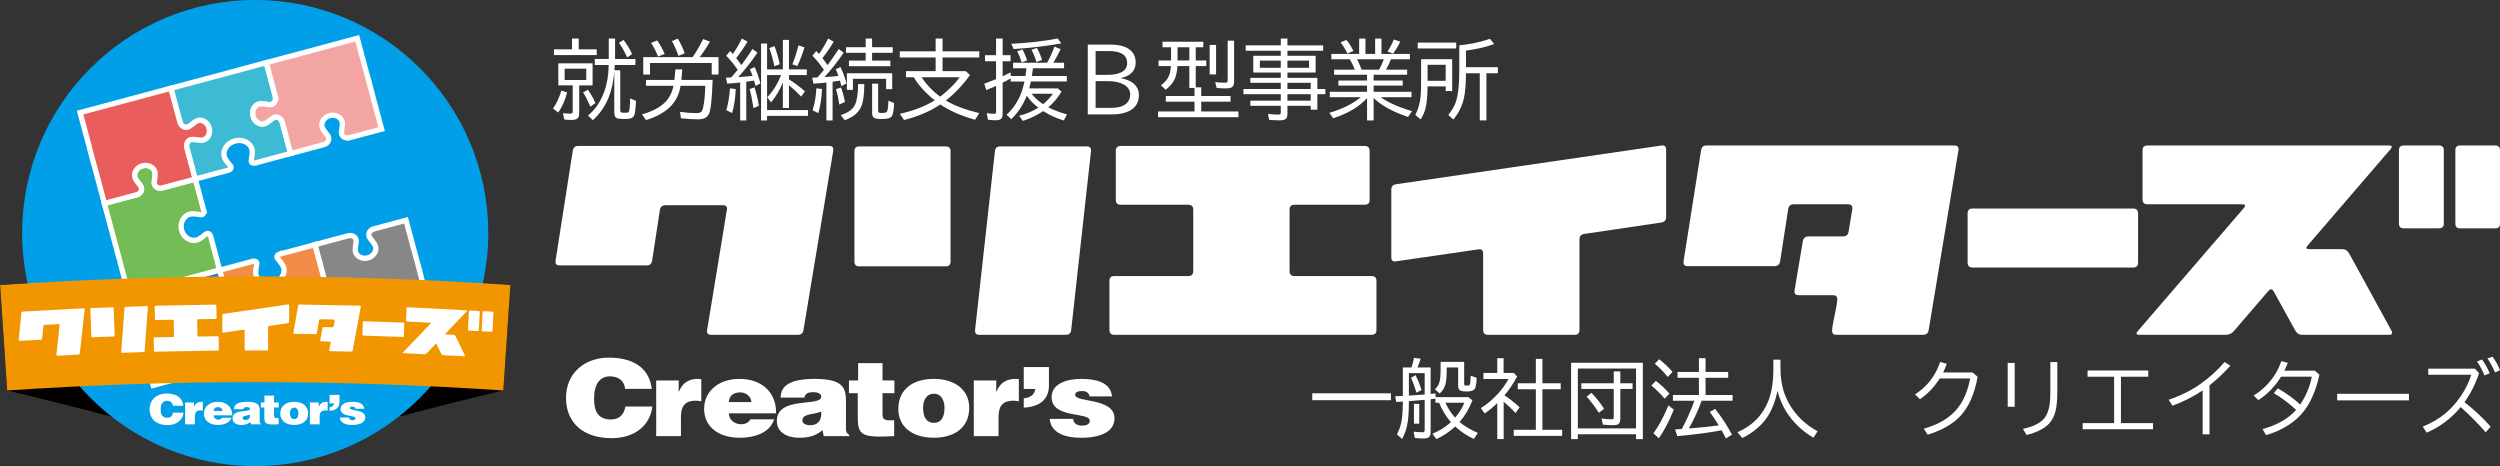 <?xml version="1.0" encoding="utf-8"?>
<!-- Generator: Adobe Illustrator 16.0.0, SVG Export Plug-In . SVG Version: 6.00 Build 0)  -->
<!DOCTYPE svg PUBLIC "-//W3C//DTD SVG 1.1//EN" "http://www.w3.org/Graphics/SVG/1.1/DTD/svg11.dtd">
<svg version="1.1" id="レイヤー_1" xmlns="http://www.w3.org/2000/svg" xmlns:xlink="http://www.w3.org/1999/xlink" x="0px"
	 y="0px" width="353.648px" height="65.935px" viewBox="0 0 353.648 65.935" enable-background="new 0 0 353.648 65.935"
	 xml:space="preserve">
<rect x="0" y="0" width="353.648" height="65.935" fill="#333333" stroke="none"/>
<g>
	<g>
		<path fill="#040000" d="M72.202,40.314c-4.939-0.331-9.885-0.595-14.83-0.791c-0.257,6.461-0.513,12.924-0.766,19.385
			c4.826-1.292,9.689-2.517,14.592-3.673C71.533,50.263,71.868,45.289,72.202,40.314z"/>
	</g>
</g>
<g>
	<g>
		<path fill="#040000" d="M0,40.314c4.94-0.331,9.883-0.595,14.831-0.791c0.255,6.461,0.51,12.924,0.764,19.385
			c-4.824-1.292-9.689-2.517-14.592-3.673C0.669,50.263,0.333,45.289,0,40.314z"/>
	</g>
</g>
<circle fill-rule="evenodd" clip-rule="evenodd" fill="#009FE8" cx="36.101" cy="32.968" r="32.968"/>
<g>
	<path fill="none" d="M25.484,17.293l-0.029-0.107c0.011,0.049,0.021,0.088,0.027,0.107H25.484z"/>
	<path fill="#73BC56" stroke="#FFFFFF" stroke-width="0.753" d="M26.857,30.292c0.453-0.121,1.353,0.05,1.451,0.07
		c0.103,0.021,0.193,0.02,0.271-0.002c0.213-0.057,0.303-0.274,0.242-0.582h0.002l-0.022-0.076l-0.366-1.361l-0.645-2.41
		l-0.164-0.592v-0.01l-4.596,1.23l-0.104,0.027c-0.362,0.072-0.676-0.001-0.884-0.209c-0.194-0.193-0.267-0.479-0.202-0.802
		c0.049-0.247,0.158-0.958,0.076-1.261c-0.182-0.685-0.971-1.074-1.753-0.864c-0.783,0.209-1.271,0.94-1.085,1.626
		c0.08,0.302,0.529,0.863,0.695,1.052c0.216,0.249,0.298,0.531,0.227,0.796c-0.074,0.277-0.299,0.492-0.633,0.613v0.005
		c-0.02,0.005-0.062,0.013-0.116,0.028l-4.492,1.204l0.729,2.719l0.447,1.67c0.004,0.017,0.932,3.48,0.932,3.48
		c0.014,0.058,0.029,0.107,0.035,0.153l0.002-0.006c0.004,0.009,0.014,0.045,0.014,0.045l0.031,0.106l0.242,0.906l0.841,3.138
		l0.052,0.207l0.126,0.463l4.491-1.204c0.057-0.017,0.096-0.026,0.117-0.034l0.002,0.008c0.35-0.064,0.65,0.01,0.852,0.213
		c0.193,0.193,0.266,0.479,0.203,0.803c-0.051,0.248-0.158,0.957-0.077,1.258c0.185,0.689,0.972,1.076,1.753,0.869
		c0.783-0.211,1.271-0.942,1.086-1.629c-0.08-0.303-0.528-0.862-0.694-1.053c-0.219-0.248-0.3-0.531-0.228-0.795
		c0.076-0.282,0.311-0.504,0.659-0.622l0.104-0.03l4.596-1.231c-0.074-0.279-0.2-0.75-0.213-0.801l-0.514-1.917l-0.053-0.207
		l-0.283-1.063c0,0-0.217-0.796-0.219-0.806c-0.1-0.294-0.286-0.437-0.499-0.381c-0.077,0.02-0.156,0.065-0.233,0.133
		c-0.077,0.067-0.772,0.667-1.223,0.786c-0.914,0.246-1.877-0.376-2.147-1.387C25.419,31.559,25.943,30.538,26.857,30.292z"/>
	<path fill="#E95D5D" stroke="#FFFFFF" stroke-width="0.753" d="M25.495,17.316c-0.004-0.008-0.008-0.015-0.008-0.022h-0.003
		h-0.002c-0.006-0.02-0.017-0.058-0.027-0.107l-1.265-4.712c-0.28,0.076-0.715,0.194-0.762,0.206l-1.688,0.453v0.001l-2.242,0.603
		l-3.686,0.989l0,0l-0.01,0.001l-3.902,1.044l-0.573,0.152l1.272,4.752c0.006,0.026,0.015,0.05,0.02,0.076
		c0.128,0.617,0.979,3.646,0.988,3.679l1.162,4.343l4.481-1.201c0.055-0.016,0.097-0.023,0.116-0.028v-0.005
		c0.334-0.122,0.559-0.336,0.633-0.613c0.071-0.265-0.011-0.547-0.227-0.796c-0.166-0.189-0.615-0.75-0.695-1.052
		c-0.186-0.686,0.302-1.417,1.085-1.626c0.782-0.21,1.571,0.179,1.753,0.864c0.082,0.303-0.027,1.015-0.076,1.261
		c-0.064,0.323,0.008,0.609,0.202,0.802c0.208,0.208,0.521,0.281,0.884,0.209l0.104-0.027l4.596-1.23v0.01l0.013-0.004l-1.169-4.358
		l-0.022-0.09l-0.005-0.026c-0.105-0.542,0.127-0.986,0.577-1.104c0.147-0.04,0.305-0.044,0.478-0.009
		c0.344,0.068,0.986,0.148,1.251,0.077c0.673-0.181,1.052-0.953,0.847-1.722s-0.922-1.249-1.596-1.068
		c-0.264,0.071-0.779,0.462-1.043,0.692c-0.132,0.115-0.271,0.192-0.418,0.23c-0.441,0.119-0.848-0.13-1.04-0.632"/>
	<path fill="none" d="M33.241,46.247l0.029,0.11C33.257,46.306,33.246,46.269,33.241,46.247L33.241,46.247z"/>
	<path fill="#2F7DBB" stroke="#FFFFFF" stroke-width="0.753" d="M33.241,46.224c0.002,0.008,0.002,0.016,0.004,0.021l-0.004,0.002
		H33.24c0.006,0.022,0.017,0.06,0.03,0.11l1.264,4.711c-0.282,0.074-0.719,0.189-0.766,0.203l-1.69,0.452v-0.001l-2.239,0.599
		l-3.688,0.985l0,0l-0.01,0.004l-3.899,1.048l-0.573,0.154l-1.273-4.753c-0.008-0.025-0.014-0.049-0.024-0.074
		c-0.196-0.598-0.976-3.646-0.981-3.682l-1.164-4.342l4.48-1.199c0.055-0.016,0.096-0.026,0.116-0.033l0.001,0.006
		c0.35-0.063,0.652,0.012,0.854,0.214c0.195,0.192,0.268,0.478,0.203,0.802c-0.047,0.248-0.156,0.958-0.074,1.26
		c0.182,0.688,0.969,1.078,1.751,0.867s1.271-0.939,1.087-1.627c-0.081-0.304-0.531-0.863-0.697-1.055
		c-0.217-0.247-0.295-0.529-0.227-0.795c0.077-0.283,0.311-0.503,0.66-0.622l0.102-0.029l4.599-1.232l-0.003-0.009h0.008
		l1.169,4.356l0.026,0.092l0.006,0.023c0.183,0.521,0.606,0.789,1.057,0.668c0.144-0.04,0.285-0.115,0.416-0.229
		c0.262-0.231,0.779-0.622,1.043-0.693c0.674-0.18,1.389,0.298,1.596,1.068c0.208,0.769-0.172,1.541-0.846,1.721
		c-0.265,0.071-0.908-0.01-1.252-0.075c-0.17-0.034-0.329-0.032-0.475,0.007c-0.441,0.117-0.674,0.538-0.585,1.066"/>
	<path fill="none" d="M38.933,13.575l0.028,0.109l0,0C38.955,13.662,38.946,13.625,38.933,13.575z"/>
	<path fill="none" d="M46.719,42.636L46.719,42.636l0.029,0.109C46.733,42.694,46.725,42.658,46.719,42.636z"/>
	<path fill="#3DBBD4" stroke="#FFFFFF" stroke-width="0.753" d="M32.294,24.075c0,0,0.026-0.006,0.033-0.006
		c0.185-0.072,0.31-0.181,0.345-0.303c0.032-0.112-0.015-0.245-0.13-0.372c-0.072-0.078-0.695-0.774-0.818-1.234
		c-0.249-0.934,0.422-1.929,1.504-2.219c1.08-0.29,2.162,0.236,2.414,1.169c0.123,0.461-0.07,1.374-0.09,1.478
		c-0.027,0.119-0.037,0.283,0.07,0.388c0.086,0.083,0.236,0.116,0.42,0.093v-0.001c0.021-0.004,0.065-0.015,0.127-0.033l4.025-1.078
		l0,0l0.916-0.247l-1.162-4.343l-0.027-0.091l-0.006-0.024c-0.182-0.521-0.604-0.791-1.055-0.668
		c-0.145,0.038-0.286,0.117-0.418,0.229c-0.262,0.23-0.779,0.623-1.043,0.693c-0.674,0.18-1.389-0.298-1.594-1.067
		c-0.208-0.77,0.172-1.541,0.846-1.722c0.265-0.07,0.904,0.01,1.25,0.077c0.17,0.034,0.331,0.03,0.475-0.007
		c0.443-0.119,0.673-0.538,0.585-1.066v-0.011c-0.001-0.009-0.003-0.016-0.003-0.023h0.003l-0.028-0.109l-1.264-4.712V8.861
		c-0.297,0.079-0.75,0.203-0.801,0.215l-1.77,0.475v0.002l-2.346,0.632l-3.861,1.036l0,0l-0.01,0.001l-4.088,1.093l-0.604,0.159
		l1.265,4.712l0.029,0.107h0.003c0,0.007,0.004,0.014,0.008,0.022l0.246-0.073l0.043-0.01l-0.286,0.091
		c0.192,0.502,0.599,0.751,1.04,0.632c0.146-0.039,0.286-0.116,0.418-0.23c0.264-0.23,0.779-0.621,1.043-0.692
		c0.674-0.181,1.391,0.299,1.596,1.068s-0.174,1.541-0.847,1.722c-0.265,0.071-0.907-0.009-1.251-0.077
		c-0.173-0.035-0.33-0.031-0.478,0.009c-0.45,0.118-0.683,0.563-0.577,1.104l0.005,0.026l0.022,0.09l1.164,4.347l4.563-1.223
		L32.294,24.075z"/>
	<path fill="#F08B48" stroke="#FFFFFF" stroke-width="0.753" d="M46.719,42.636h-0.003c-0.004-0.007-0.006-0.014-0.01-0.021
		l-0.003-0.01c-0.19-0.501-0.597-0.751-1.04-0.632c-0.146,0.039-0.285,0.115-0.417,0.23c-0.263,0.231-0.779,0.621-1.044,0.692
		c-0.674,0.18-1.389-0.298-1.596-1.067s0.175-1.543,0.85-1.723c0.264-0.068,0.906,0.012,1.248,0.078
		c0.173,0.033,0.334,0.03,0.479-0.01c0.449-0.12,0.68-0.563,0.576-1.105l-0.003-0.025l-0.024-0.091l-1.164-4.343l-0.918,0.247
		v-0.002l-4.023,1.078c-0.063,0.016-0.107,0.028-0.127,0.036v-0.002c-0.17,0.071-0.285,0.177-0.315,0.29
		c-0.042,0.146,0.048,0.283,0.13,0.373c0.07,0.078,0.693,0.773,0.816,1.232c0.252,0.934-0.425,1.93-1.504,2.221
		c-1.081,0.289-2.163-0.236-2.414-1.17c-0.123-0.46,0.068-1.375,0.092-1.478c0.037-0.168,0.011-0.308-0.074-0.388
		c-0.09-0.088-0.254-0.12-0.448-0.088c-0.007,0.001-0.032,0.01-0.032,0.01l-0.098,0.027l-4.563,1.223l1.165,4.345l0.026,0.092
		l0.006,0.023c0.183,0.521,0.606,0.789,1.057,0.668c0.144-0.04,0.285-0.115,0.416-0.229c0.262-0.231,0.779-0.622,1.043-0.693
		c0.674-0.18,1.389,0.298,1.596,1.068c0.208,0.769-0.172,1.541-0.846,1.721c-0.265,0.071-0.908-0.01-1.252-0.075
		c-0.17-0.034-0.329-0.032-0.475,0.007c-0.441,0.117-0.674,0.538-0.585,1.066l0.292-0.063l-0.044,0.014l-0.247,0.061
		c0.002,0.008,0.002,0.016,0.004,0.021l-0.004,0.002l0.029,0.11l1.264,4.711l0.598-0.162l4.088-1.098l0.01-0.002h0.002l3.86-1.035
		l2.349-0.627v0.004l1.77-0.478c0.051-0.013,0.504-0.132,0.801-0.212v-0.002l-1.263-4.711L46.719,42.636z"/>
	<path fill="#F2A5A3" stroke="#FFFFFF" stroke-width="0.753" d="M51.831,10.244c-0.012-0.024-0.018-0.049-0.023-0.072l-1.275-4.754
		L49.96,5.573L46.059,6.62L46.05,6.623l0,0L42.364,7.61l-2.241,0.598V8.207L38.435,8.66c-0.049,0.013-0.485,0.127-0.766,0.204
		l1.264,4.712c0.014,0.05,0.022,0.086,0.028,0.109l0,0h-0.003c0,0.007,0.002,0.014,0.003,0.023v0.011
		c0.088,0.529-0.142,0.947-0.585,1.066c-0.144,0.038-0.305,0.041-0.475,0.007c-0.346-0.066-0.985-0.147-1.25-0.077
		c-0.674,0.181-1.054,0.953-0.846,1.722c0.205,0.769,0.92,1.248,1.594,1.067c0.264-0.07,0.781-0.462,1.043-0.693
		c0.132-0.113,0.273-0.191,0.418-0.229c0.45-0.122,0.873,0.148,1.055,0.668l0.006,0.024l0.027,0.091l1.168,4.357l0.008-0.001
		l-0.003-0.01l4.599-1.231l0.104-0.029c0.348-0.119,0.581-0.34,0.658-0.623c0.07-0.264-0.008-0.547-0.227-0.795
		c-0.167-0.191-0.615-0.75-0.695-1.053c-0.186-0.688,0.303-1.419,1.084-1.627c0.784-0.209,1.57,0.178,1.752,0.868
		c0.084,0.301-0.025,1.01-0.074,1.259c-0.063,0.322,0.01,0.606,0.203,0.801c0.203,0.202,0.504,0.276,0.854,0.214l0.002,0.005
		c0.02-0.005,0.06-0.018,0.116-0.034l4.482-1.2l-1.165-4.341C52.806,13.892,52.026,10.844,51.831,10.244z"/>
	<path fill="#888787" stroke="#FFFFFF" stroke-width="0.753" d="M58.595,35.5l-1.164-4.341l-4.479,1.201
		c-0.056,0.014-0.097,0.023-0.118,0.029v0.005c-0.334,0.121-0.559,0.336-0.633,0.612c-0.071,0.265,0.01,0.548,0.228,0.796
		c0.165,0.19,0.613,0.751,0.696,1.054c0.182,0.688-0.303,1.416-1.086,1.626s-1.568-0.179-1.754-0.866
		c-0.083-0.303,0.027-1.012,0.076-1.259c0.063-0.322-0.008-0.609-0.202-0.803c-0.208-0.207-0.521-0.28-0.884-0.208l-0.101,0.025
		l-4.597,1.233l-0.004-0.011l-0.009,0.003l1.167,4.358l0.024,0.091l0.003,0.025c0.104,0.543-0.127,0.985-0.576,1.105
		c-0.145,0.04-0.306,0.043-0.479,0.01c-0.342-0.066-0.984-0.146-1.248-0.078c-0.675,0.18-1.057,0.953-0.85,1.723
		s0.922,1.247,1.596,1.067c0.265-0.071,0.781-0.461,1.044-0.692c0.132-0.115,0.271-0.191,0.417-0.23
		c0.443-0.119,0.85,0.131,1.04,0.632l0.003,0.01c0.004,0.007,0.006,0.014,0.01,0.021h0.003l0,0c0.006,0.021,0.015,0.058,0.029,0.109
		l1.263,4.711c0.28-0.075,0.713-0.193,0.763-0.207l1.689-0.453l-0.001-0.001l2.24-0.601l3.686-0.99l0,0l0.01-0.001l3.903-1.045
		l0.573-0.149l-1.273-4.756c-0.007-0.023-0.014-0.048-0.018-0.074C59.454,38.561,58.604,35.535,58.595,35.5z"/>
</g>
<g>
	<path fill="#FFFFFF" d="M117.864,21.348l-4.207,25.349c-0.068,0.445-0.335,0.667-0.804,0.667h-12.255
		c-0.402,0-0.602-0.188-0.602-0.567l0.031-0.1l2.809-17.099c0.043-0.378-0.146-0.569-0.568-0.569H94.15
		c-0.466,0-0.735,0.223-0.801,0.668l-1.101,7.18c-0.068,0.447-0.336,0.67-0.804,0.67H79.189c-0.445,0-0.646-0.19-0.6-0.568v-0.102
		l2.437-15.563c0.066-0.445,0.322-0.668,0.77-0.668h35.5c0.423,0,0.613,0.19,0.568,0.568V21.348z"/>
	<path fill="#FFFFFF" d="M134.464,36.978c0,0.467-0.225,0.7-0.67,0.7h-12.257c-0.446,0-0.667-0.233-0.667-0.7V21.381
		c0-0.445,0.221-0.668,0.667-0.668h12.257c0.445,0,0.67,0.223,0.67,0.668V36.978z M151.528,46.697
		c-0.043,0.445-0.302,0.667-0.769,0.667h-12.222c-0.448,0-0.646-0.222-0.604-0.667l2.809-25.316
		c0.043-0.445,0.299-0.668,0.766-0.668h12.223c0.445,0,0.645,0.223,0.602,0.668L151.528,46.697z"/>
	<path fill="#FFFFFF" d="M194.712,46.662c0,0.469-0.234,0.702-0.701,0.702H157.64c-0.467,0-0.701-0.233-0.701-0.702v-6.946
		c0-0.444,0.234-0.667,0.701-0.667h10.453c0.467,0,0.703-0.234,0.703-0.701v-8.683c0-0.468-0.236-0.702-0.703-0.702h-9.551
		c-0.467,0-0.701-0.223-0.701-0.667v-6.946c0-0.467,0.234-0.703,0.701-0.703h34.5c0.468,0,0.701,0.235,0.701,0.703v6.946
		c0,0.445-0.233,0.667-0.701,0.667h-9.921c-0.466,0-0.7,0.234-0.7,0.702v8.683c0,0.467,0.234,0.701,0.7,0.701h10.89
		c0.467,0,0.701,0.223,0.701,0.667V46.662z"/>
	<path fill="#FFFFFF" d="M235.69,30.711c0,0.447-0.234,0.702-0.704,0.769l-10.852,1.605c-0.47,0.067-0.704,0.324-0.704,0.771v12.806
		c0,0.469-0.221,0.702-0.666,0.702h-12.258c-0.467,0-0.701-0.233-0.701-0.702V35.875c0-0.445-0.19-0.646-0.566-0.601h-0.1
		l-11.725,1.703c-0.4,0.045-0.6-0.156-0.6-0.603v-9.538c0-0.445,0.221-0.702,0.666-0.771l37.607-5.488
		c0.399-0.043,0.602,0.157,0.602,0.603V30.711z"/>
	<path fill="#FFFFFF" d="M277.067,21.147l-0.03,0.136l-4.209,25.414c-0.068,0.445-0.334,0.667-0.804,0.667h-12.256
		c-0.402,0-0.601-0.188-0.601-0.567c0-0.378,0.122-1.123,0.367-2.237c0.246-1.114,0.367-1.86,0.367-2.237
		c0-0.379-0.199-0.568-0.601-0.568h-4.844c-0.445,0-0.645-0.188-0.602-0.566v-0.098l1.172-6.954
		c0.086-0.465,0.354-0.699,0.801-0.699h4.873c0.471,0,0.738-0.227,0.803-0.682l0.536-3.279c0-0.387-0.202-0.581-0.601-0.581h-7.682
		c-0.469,0-0.736,0.236-0.805,0.707l-1.133,7.337c-0.068,0.472-0.336,0.706-0.803,0.706h-12.256c-0.445,0-0.648-0.2-0.602-0.602
		v-0.102l2.473-15.659c0.064-0.469,0.32-0.705,0.766-0.705h35.066C276.868,20.579,277.067,20.769,277.067,21.147z"/>
	<path fill="#FFFFFF" d="M302.45,37.144c0,0.469-0.232,0.702-0.699,0.702h-22.713c-0.467,0-0.701-0.233-0.701-0.702v-6.946
		c0-0.467,0.234-0.702,0.701-0.702h22.713c0.467,0,0.699,0.235,0.699,0.702V37.144z"/>
	<path fill="#FFFFFF" d="M338.287,46.763c0.22,0.4,0.1,0.601-0.368,0.601h-12.225c-0.445,0-0.781-0.2-1.002-0.601l-3.039-5.512
		c-0.223-0.399-0.479-0.434-0.768-0.099l-4.879,5.678c-0.311,0.356-0.688,0.533-1.133,0.533h-12.225
		c-0.467,0-0.545-0.177-0.234-0.533l14.996-17.402c0.313-0.355,0.221-0.534-0.269-0.534h-13.357c-0.467,0-0.7-0.222-0.7-0.668
		v-6.946c0-0.467,0.233-0.702,0.7-0.702h34.134c0.468,0,0.545,0.179,0.233,0.535l-11.724,13.628c-0.289,0.333-0.211,0.5,0.233,0.5
		h4.644c0.444,0,0.777,0.2,1,0.601L338.287,46.763z M345.698,31.636c0,0.444-0.232,0.666-0.701,0.666h-4.942
		c-0.468,0-0.701-0.222-0.701-0.666V21.245c0-0.443,0.233-0.666,0.701-0.666h4.942c0.469,0,0.701,0.223,0.701,0.666V31.636z
		 M353.648,31.636c0,0.444-0.226,0.666-0.668,0.666h-4.976c-0.448,0-0.67-0.222-0.67-0.666V21.245c0-0.443,0.222-0.666,0.67-0.666
		h4.976c0.442,0,0.668,0.223,0.668,0.666V31.636z"/>
</g>
<path fill="#F29600" d="M72.202,40.314c-24.035-1.616-48.154-1.616-72.189,0c0.332,4.972,0.669,9.946,1.002,14.921
	c23.369-1.571,46.814-1.571,70.184,0C71.533,50.263,71.868,45.289,72.202,40.314z"/>
<g>
	<path fill="#FFFFFF" d="M11.978,43.775l-0.688,6.212c-0.009,0.108-0.071,0.166-0.187,0.173l-2.975,0.162
		c-0.098,0.004-0.15-0.039-0.154-0.132l0.008-0.024l0.455-4.189c0.006-0.092-0.045-0.137-0.146-0.129l-1.971,0.106
		c-0.112,0.007-0.176,0.064-0.186,0.173l-0.172,1.758c-0.013,0.11-0.072,0.168-0.188,0.172L2.798,48.22
		c-0.107,0.006-0.16-0.037-0.152-0.131l-0.002-0.024l0.385-3.813c0.012-0.108,0.072-0.167,0.18-0.171l8.62-0.47
		c0.104-0.007,0.153,0.037,0.146,0.13L11.978,43.775z"/>
	<path fill="#FFFFFF" d="M16.226,47.421c0.004,0.114-0.048,0.174-0.156,0.178l-2.979,0.107c-0.108,0.005-0.163-0.051-0.169-0.165
		l-0.137-3.79c-0.002-0.108,0.047-0.165,0.155-0.168l2.979-0.109c0.109-0.003,0.165,0.049,0.168,0.158L16.226,47.421z
		 M20.458,49.633c-0.006,0.108-0.066,0.165-0.18,0.17l-2.971,0.107c-0.108,0.005-0.159-0.048-0.151-0.157l0.458-6.178
		c0.009-0.108,0.066-0.165,0.18-0.168l2.972-0.109c0.11-0.003,0.159,0.049,0.153,0.158L20.458,49.633z"/>
	<path fill="#FFFFFF" d="M30.962,49.41c0,0.113-0.055,0.173-0.168,0.174L21.95,49.75c-0.115,0.001-0.174-0.056-0.176-0.169
		l-0.03-1.688c-0.003-0.109,0.052-0.164,0.167-0.165l2.541-0.048c0.115-0.002,0.17-0.06,0.167-0.174l-0.038-2.112
		c-0.002-0.112-0.061-0.169-0.175-0.167l-2.322,0.043c-0.112,0.002-0.173-0.052-0.173-0.159L21.88,43.42
		c-0.002-0.114,0.053-0.172,0.166-0.173l8.391-0.157c0.113-0.001,0.172,0.054,0.174,0.168l0.03,1.688
		c0.001,0.109-0.054,0.163-0.167,0.167l-2.41,0.044c-0.116,0.003-0.173,0.06-0.168,0.174l0.038,2.112
		c0.002,0.114,0.062,0.169,0.173,0.167l2.648-0.049c0.113-0.003,0.17,0.051,0.176,0.158L30.962,49.41z"/>
	<path fill="#FFFFFF" d="M40.904,45.526c0,0.109-0.059,0.171-0.171,0.187l-2.641,0.391c-0.114,0.016-0.171,0.08-0.171,0.188v3.117
		c0,0.112-0.054,0.168-0.162,0.168h-2.982c-0.112,0-0.17-0.056-0.17-0.168v-2.626c0-0.108-0.045-0.157-0.138-0.146h-0.025
		l-2.85,0.414c-0.098,0.011-0.146-0.037-0.146-0.146v-2.321c0-0.107,0.054-0.17,0.163-0.187l9.146-1.334
		c0.096-0.011,0.146,0.037,0.146,0.146V45.526z"/>
	<path fill="#FFFFFF" d="M51.04,43.386l-0.006,0.031l-1.144,6.161c-0.019,0.108-0.084,0.161-0.197,0.159l-2.981-0.058
		c-0.096-0.002-0.145-0.048-0.143-0.142c0.002-0.092,0.034-0.272,0.1-0.541c0.064-0.27,0.096-0.45,0.1-0.544
		c0.002-0.092-0.047-0.139-0.144-0.14l-1.179-0.023c-0.107-0.002-0.157-0.049-0.143-0.141v-0.023l0.315-1.686
		c0.024-0.112,0.091-0.168,0.2-0.167l1.186,0.023c0.111,0.003,0.179-0.051,0.197-0.161l0.146-0.795
		c0.003-0.096-0.048-0.143-0.144-0.145l-1.868-0.036c-0.114-0.003-0.179,0.054-0.198,0.167l-0.31,1.779
		c-0.017,0.115-0.085,0.172-0.198,0.169l-2.98-0.056c-0.109-0.004-0.157-0.054-0.144-0.15v-0.024l0.675-3.797
		c0.019-0.113,0.081-0.169,0.188-0.167l8.529,0.163C50.996,43.246,51.042,43.294,51.04,43.386z"/>
	<path fill="#FFFFFF" d="M57.134,47.501c-0.003,0.113-0.063,0.168-0.176,0.164l-5.52-0.189c-0.115-0.002-0.17-0.063-0.165-0.176
		l0.058-1.689c0.003-0.113,0.062-0.167,0.176-0.164l5.521,0.189c0.113,0.006,0.168,0.063,0.162,0.176L57.134,47.501z"/>
	<path fill="#FFFFFF" d="M65.747,50.26c0.052,0.101,0.02,0.147-0.096,0.143l-2.968-0.155c-0.106-0.005-0.188-0.059-0.235-0.158
		l-0.668-1.377c-0.051-0.1-0.113-0.111-0.188-0.034l-1.256,1.317c-0.08,0.083-0.174,0.122-0.283,0.116l-2.969-0.154
		c-0.112-0.005-0.129-0.05-0.05-0.133l3.861-4.036c0.079-0.084,0.062-0.129-0.057-0.135l-3.245-0.168
		c-0.113-0.005-0.167-0.063-0.162-0.17l0.086-1.688c0.007-0.113,0.066-0.168,0.18-0.161l8.291,0.429
		c0.115,0.005,0.129,0.05,0.05,0.133l-3.019,3.162c-0.074,0.077-0.059,0.118,0.051,0.125l1.128,0.058
		c0.108,0.006,0.185,0.06,0.235,0.159L65.747,50.26z M67.74,46.679c-0.005,0.107-0.065,0.158-0.179,0.152l-1.199-0.063
		c-0.115-0.006-0.17-0.061-0.162-0.169l0.13-2.524c0.005-0.107,0.065-0.159,0.178-0.153l1.201,0.063
		c0.113,0.006,0.169,0.062,0.163,0.17L67.74,46.679z M69.671,46.779c-0.007,0.107-0.062,0.158-0.172,0.154l-1.207-0.063
		c-0.109-0.005-0.158-0.063-0.154-0.17l0.131-2.523c0.006-0.108,0.063-0.16,0.171-0.153l1.21,0.062
		c0.107,0.007,0.158,0.063,0.152,0.173L69.671,46.779z"/>
</g>
<g>
	<path fill="#FFFFFF" d="M24.454,57.393c-0.046-0.44-0.355-0.694-0.846-0.694c-0.548,0-0.879,0.418-0.879,1.238
		c0,0.599,0.145,1.16,0.939,1.16c0.502,0,0.739-0.313,0.801-0.721h1.502c-0.141,1.098-1.02,1.76-2.275,1.76
		c-1.576,0-2.529-0.863-2.529-2.246c0-1.375,1.047-2.23,2.375-2.23c1.455,0,2.27,0.643,2.395,1.733H24.454z"/>
	<path fill="#FFFFFF" d="M26.183,56.929h1.25v0.624h0.014c0.192-0.483,0.529-0.715,1.066-0.715c0.058,0,0.117,0.013,0.178,0.02
		v1.229c-0.094-0.014-0.191-0.037-0.285-0.037c-0.564,0-0.848,0.238-0.848,0.902v1.07h-1.375V56.929z"/>
	<path fill="#FFFFFF" d="M30.226,58.753c0,0.366,0.317,0.609,0.682,0.609c0.219,0,0.416-0.09,0.516-0.272h1.316
		c-0.238,0.767-1.113,1.022-1.918,1.022c-1.111,0-1.973-0.568-1.973-1.607c0-1.019,0.855-1.667,1.967-1.667
		c1.281,0,2.057,0.793,2.036,1.915H30.226z M31.475,58.128c0-0.285-0.283-0.539-0.607-0.539c-0.411,0-0.642,0.208-0.642,0.539
		H31.475z"/>
	<path fill="#FFFFFF" d="M35.498,60.023l-0.067-0.331c-0.389,0.327-0.785,0.421-1.303,0.421c-0.654,0-1.236-0.291-1.236-0.933
		c0-1.409,2.468-0.771,2.468-1.348c0-0.225-0.305-0.255-0.45-0.255c-0.19,0-0.449,0.035-0.484,0.303h-1.322
		c0-0.657,0.523-1.042,1.894-1.042c1.64,0,1.739,0.545,1.739,1.284v1.445c0,0.179,0.008,0.267,0.186,0.397v0.058H35.498z
		 M35.359,58.654c-0.45,0.194-1.046,0.1-1.046,0.502c0,0.153,0.166,0.26,0.438,0.26C35.233,59.416,35.392,59.078,35.359,58.654z"/>
	<path fill="#FFFFFF" d="M39.417,60.023c-1.808,0.09-2.027-0.022-2.027-1.092v-1.294h-0.488v-0.708h0.509v-0.964h1.356v0.964h0.662
		v0.708h-0.662v1.122c0,0.283,0.047,0.385,0.431,0.385h0.22V60.023z"/>
	<path fill="#FFFFFF" d="M41.612,56.838c1.225,0,1.979,0.646,1.979,1.608c0,1.133-0.859,1.666-1.974,1.666
		c-1.11,0-1.972-0.545-1.972-1.602C39.646,57.437,40.44,56.838,41.612,56.838z M41.021,58.447c0,0.586,0.245,0.838,0.596,0.838
		c0.372,0,0.598-0.252,0.598-0.838c0-0.455-0.226-0.798-0.582-0.78C41.163,57.667,41.021,58.098,41.021,58.447z"/>
	<path fill="#FFFFFF" d="M43.843,56.929h1.25v0.624h0.014c0.189-0.483,0.529-0.715,1.064-0.715c0.059,0,0.119,0.013,0.179,0.02
		v1.229c-0.094-0.014-0.191-0.037-0.285-0.037c-0.563,0-0.847,0.238-0.847,0.902v1.07h-1.375V56.929z"/>
	<path fill="#FFFFFF" d="M46.62,57.595c0.205-0.023,0.357-0.082,0.463-0.173c0.105-0.087,0.167-0.211,0.179-0.353H46.62v-1.215
		h1.402v1.024c0,0.794-0.54,1.188-1.402,1.231V57.595z"/>
	<path fill="#FFFFFF" d="M49.374,59.062c0,0.123,0.053,0.219,0.145,0.284c0.086,0.057,0.205,0.093,0.339,0.093
		c0.212,0,0.435-0.06,0.435-0.277c0-0.496-2.122-0.1-2.122-1.3c0-0.792,0.917-1.023,1.64-1.023c0.754,0,1.641,0.154,1.721,0.976
		h-1.25c-0.014-0.101-0.061-0.172-0.133-0.225c-0.073-0.051-0.172-0.076-0.279-0.076c-0.236,0-0.391,0.064-0.391,0.219
		c0,0.431,2.191,0.141,2.191,1.301c0,0.641-0.596,1.08-1.865,1.08c-0.793,0-1.669-0.221-1.741-1.051H49.374z"/>
</g>
<g>
	<path fill="#FFFFFF" d="M88.429,55.009c-0.117-1.129-0.909-1.773-2.154-1.773c-1.397,0-2.238,1.066-2.238,3.155
		c0,1.519,0.371,2.946,2.391,2.946c1.276,0,1.885-0.797,2.034-1.832h3.821c-0.354,2.794-2.592,4.477-5.789,4.477
		c-4.004,0-6.428-2.193-6.428-5.709c0-3.503,2.658-5.682,6.041-5.682c3.702,0,5.771,1.639,6.09,4.418H88.429z"/>
	<path fill="#FFFFFF" d="M92.824,53.822h3.18v1.594h0.034c0.486-1.232,1.346-1.818,2.709-1.818c0.15,0,0.304,0.028,0.454,0.045
		v3.125c-0.235-0.029-0.485-0.09-0.725-0.09c-1.427,0-2.152,0.602-2.152,2.299v2.721h-3.5V53.822z"/>
	<path fill="#FFFFFF" d="M103.107,58.466c0,0.932,0.809,1.548,1.733,1.548c0.556,0,1.06-0.226,1.313-0.692h3.345
		c-0.602,1.953-2.824,2.602-4.876,2.602c-2.827,0-5.017-1.444-5.017-4.089c0-2.585,2.171-4.237,4.999-4.237
		c3.264,0,5.233,2.014,5.181,4.869H103.107z M106.288,56.873c0-0.72-0.723-1.369-1.548-1.369c-1.044,0-1.633,0.528-1.633,1.369
		H106.288z"/>
	<path fill="#FFFFFF" d="M116.521,61.697l-0.168-0.842c-0.992,0.827-2.002,1.068-3.313,1.068c-1.667,0-3.146-0.737-3.146-2.375
		c0-3.578,6.276-1.955,6.276-3.427c0-0.572-0.775-0.647-1.146-0.647c-0.487,0-1.142,0.092-1.228,0.767h-3.364
		c0-1.667,1.327-2.644,4.81-2.644c4.174,0,4.427,1.383,4.427,3.262v3.682c0,0.449,0.016,0.676,0.47,1.007v0.149H116.521z
		 M116.169,58.21c-1.146,0.496-2.658,0.256-2.658,1.277c0,0.391,0.42,0.66,1.109,0.66C115.847,60.148,116.253,59.292,116.169,58.21z
		"/>
	<path fill="#FFFFFF" d="M126.487,61.697c-4.595,0.227-5.149-0.06-5.149-2.78v-3.291h-1.245v-1.804h1.297v-2.449h3.449v2.449h1.68
		v1.804h-1.68v2.854c0,0.724,0.117,0.979,1.092,0.979h0.557V61.697z"/>
	<path fill="#FFFFFF" d="M132.075,53.597c3.113,0,5.03,1.638,5.03,4.087c0,2.886-2.188,4.239-5.014,4.239
		c-2.827,0-5.014-1.383-5.014-4.074C127.078,55.114,129.097,53.597,132.075,53.597z M130.577,57.684
		c0,1.489,0.623,2.134,1.515,2.134c0.942,0,1.517-0.645,1.517-2.134c0-1.155-0.574-2.028-1.484-1.983
		C130.931,55.701,130.577,56.796,130.577,57.684z"/>
	<path fill="#FFFFFF" d="M137.751,53.822h3.178v1.594h0.033c0.49-1.232,1.346-1.818,2.711-1.818c0.15,0,0.305,0.028,0.453,0.045
		v3.125c-0.236-0.029-0.489-0.09-0.723-0.09c-1.432,0-2.152,0.602-2.152,2.299v2.721h-3.5V53.822z"/>
	<path fill="#FFFFFF" d="M144.819,56.355c0.521-0.061,0.906-0.21,1.178-0.436c0.268-0.226,0.42-0.543,0.455-0.902h-1.633v-3.095
		h3.564v2.613c0,2.013-1.379,3.021-3.564,3.126V56.355z"/>
	<path fill="#FFFFFF" d="M151.821,59.248c0,0.314,0.135,0.557,0.367,0.722c0.221,0.151,0.523,0.241,0.858,0.241
		c0.539,0,1.113-0.151,1.113-0.707c0-1.262-5.401-0.256-5.401-3.307c0-2.014,2.336-2.6,4.171-2.6c1.917,0,4.175,0.39,4.376,2.479
		h-3.182c-0.033-0.254-0.15-0.436-0.336-0.572c-0.186-0.134-0.439-0.193-0.706-0.193c-0.607,0-0.991,0.164-0.991,0.556
		c0,1.098,5.566,0.36,5.566,3.308c0,1.637-1.513,2.75-4.743,2.75c-2.021,0-4.241-0.557-4.428-2.676H151.821z"/>
</g>
<g>
	<path fill="#FFFFFF" d="M78.224,15.346c0.484-0.655,0.879-1.501,1.185-2.537l0.816,0.268c-0.274,1.068-0.693,2.015-1.256,2.841
		L78.224,15.346z M81.863,6.978h2.549v0.816h-6.051V6.978h2.561V5.453h0.941V6.978z M81.934,12.076v3.889
		c0,0.322-0.056,0.558-0.167,0.709c-0.147,0.194-0.462,0.292-0.947,0.292c-0.397,0-0.729-0.02-0.995-0.06l-0.185-0.905
		c0.365,0.051,0.691,0.077,0.977,0.077c0.183,0,0.296-0.032,0.34-0.095c0.04-0.056,0.06-0.147,0.06-0.274v-3.633H78.98V8.955h4.848
		v3.121H81.934z M79.874,9.711v1.608h3.061V9.711H79.874z M83.519,15.089c-0.357-0.826-0.703-1.497-1.037-2.013l0.679-0.381
		c0.409,0.556,0.765,1.183,1.066,1.882L83.519,15.089z M86.115,8.341V5.453h0.894v2.889h2.871v0.852h-2.918
		c-0.012,0.23-0.028,0.479-0.047,0.744h0.822v5.652c0,0.163,0.044,0.266,0.131,0.31c0.072,0.036,0.248,0.054,0.53,0.054
		c0.282,0,0.457-0.03,0.524-0.089c0.119-0.115,0.193-0.765,0.221-1.948l0.828,0.357c-0.04,0.771-0.091,1.344-0.155,1.721
		c-0.075,0.421-0.288,0.675-0.637,0.763c-0.199,0.051-0.497,0.077-0.894,0.077c-0.556,0-0.915-0.045-1.078-0.137
		c-0.206-0.115-0.31-0.375-0.31-0.78V10.14c-0.123,1.394-0.379,2.585-0.769,3.574c-0.5,1.271-1.252,2.367-2.257,3.288l-0.697-0.655
		c1.009-0.826,1.771-1.938,2.287-3.335c0.409-1.12,0.625-2.392,0.649-3.817h-1.972V8.341H86.115z M88.724,8.121
		c-0.333-0.739-0.723-1.429-1.167-2.073l0.655-0.399c0.48,0.627,0.883,1.294,1.209,2.001L88.724,8.121z"/>
	<path fill="#FFFFFF" d="M99.772,12.135H96.27c-0.19,1.259-0.725,2.291-1.602,3.097c-0.802,0.743-1.898,1.328-3.288,1.757
		l-0.56-0.816c1.497-0.417,2.615-1.018,3.354-1.805c0.56-0.599,0.923-1.344,1.09-2.233H91.38v-0.828h4.026l0.137-1.489h0.971
		l-0.125,1.489h4.419c-0.08,2.271-0.208,3.746-0.387,4.425c-0.104,0.397-0.284,0.687-0.542,0.87c-0.262,0.187-0.653,0.28-1.173,0.28
		c-0.596,0-1.386-0.05-2.371-0.149l-0.149-0.911c0.878,0.119,1.654,0.179,2.329,0.179c0.393,0,0.647-0.089,0.762-0.268
		c0.071-0.111,0.133-0.284,0.185-0.518c0.167-0.747,0.268-1.731,0.304-2.955C99.77,12.217,99.772,12.175,99.772,12.135z
		 M97.979,8.085c0.528-0.774,1.024-1.628,1.489-2.561l0.965,0.363c-0.464,0.806-0.951,1.539-1.459,2.198h2.668v2.459h-0.965V8.913
		h-8.731v1.632h-0.953V8.085H97.979z M93.078,8.002c-0.246-0.675-0.572-1.318-0.977-1.93l0.863-0.352
		c0.357,0.485,0.709,1.12,1.054,1.906L93.078,8.002z M95.979,7.907c-0.33-0.914-0.641-1.61-0.935-2.091l0.839-0.351
		c0.37,0.599,0.695,1.287,0.977,2.061L95.979,7.907z"/>
	<path fill="#FFFFFF" d="M104.353,9.878c-0.516-0.75-1.058-1.415-1.626-1.995l0.548-0.661c0.146,0.155,0.274,0.292,0.381,0.411
		c0.413-0.556,0.844-1.283,1.292-2.18l0.792,0.441c-0.465,0.79-0.997,1.563-1.596,2.317c0.163,0.207,0.405,0.538,0.727,0.995
		c0.504-0.667,1.028-1.426,1.572-2.275l0.709,0.512c-0.838,1.243-1.748,2.398-2.728,3.467c0.894-0.063,1.572-0.122,2.037-0.173
		c-0.127-0.35-0.254-0.663-0.381-0.941l0.661-0.316c0.31,0.627,0.586,1.4,0.828,2.317l-0.697,0.363
		c-0.056-0.25-0.121-0.506-0.196-0.768l-0.298,0.047c-0.35,0.06-0.62,0.102-0.81,0.125v5.479h-0.864v-5.366
		c-0.639,0.071-1.249,0.123-1.828,0.155l-0.185-0.84c0.092-0.004,0.34-0.016,0.745-0.036c0.258-0.282,0.548-0.622,0.87-1.019
		L104.353,9.878z M102.738,15.59c0.262-0.85,0.437-1.882,0.524-3.097l0.816,0.107c-0.063,1.362-0.238,2.492-0.524,3.389
		L102.738,15.59z M106.58,15.298l-0.042-0.28c-0.146-0.957-0.315-1.763-0.506-2.418l0.697-0.244
		c0.258,0.766,0.464,1.636,0.619,2.608L106.58,15.298z M110.493,10.623h-1.983v4.943h5.789v0.828h-5.789v0.649h-0.852V6.162h0.852
		v3.657h2.233V5.638h0.864v4.181h2.525v0.804h-2.525v0.613c0.703,0.421,1.455,0.981,2.257,1.68l-0.536,0.745
		c-0.524-0.556-1.098-1.09-1.721-1.602v3.216h-0.864v-3.604c-0.429,1.048-0.983,1.985-1.662,2.811l-0.548-0.732
		C109.339,12.928,109.993,11.885,110.493,10.623z M109.546,9.366c-0.187-0.909-0.427-1.763-0.721-2.561l0.732-0.292
		c0.318,0.837,0.566,1.695,0.745,2.573L109.546,9.366z M112.095,9.098c0.286-0.691,0.578-1.586,0.875-2.686l0.833,0.286
		c-0.317,1.024-0.655,1.906-1.012,2.645L112.095,9.098z"/>
	<path fill="#FFFFFF" d="M116.55,9.878c-0.516-0.75-1.058-1.415-1.626-1.995l0.548-0.661c0.146,0.155,0.274,0.292,0.381,0.411
		c0.413-0.556,0.844-1.283,1.292-2.18l0.787,0.441c-0.461,0.794-0.991,1.566-1.59,2.317c0.163,0.207,0.405,0.538,0.727,0.995
		c0.5-0.663,1.024-1.421,1.572-2.275l0.709,0.512c-0.842,1.247-1.751,2.402-2.728,3.467c0.945-0.063,1.606-0.119,1.983-0.167
		c-0.104-0.306-0.229-0.622-0.375-0.947l0.655-0.316c0.326,0.635,0.611,1.412,0.858,2.329l-0.721,0.363
		c-0.068-0.294-0.135-0.55-0.203-0.768c-0.246,0.044-0.593,0.097-1.042,0.161v5.479h-0.875v-5.366
		c-0.639,0.071-1.249,0.123-1.828,0.155l-0.185-0.84c0.092-0.004,0.34-0.016,0.745-0.036c0.258-0.282,0.548-0.622,0.87-1.019
		L116.55,9.878z M114.948,15.602c0.298-0.929,0.477-1.965,0.536-3.109l0.804,0.095c-0.075,1.39-0.254,2.527-0.536,3.413
		L114.948,15.602z M118.73,14.786c-0.115-0.79-0.274-1.515-0.477-2.174l0.721-0.232c0.238,0.647,0.421,1.331,0.548,2.049
		L118.73,14.786z M118.927,16.275c1.044-0.313,1.723-0.812,2.037-1.495c0.274-0.6,0.415-1.563,0.423-2.889h0.882
		c-0.012,1.568-0.179,2.674-0.5,3.317c-0.409,0.81-1.169,1.408-2.281,1.793L118.927,16.275z M122.458,6.674V5.453h0.905v1.221h2.924
		v0.792h-2.924v1.108h2.585v0.792h-5.855V8.574h2.365V7.466h-2.782V6.674H122.458z M126.21,10.367v2.245h-0.863v-1.465h-4.693v1.561
		h-0.852v-2.34H126.21z M123.37,11.832h0.851v3.782c0,0.163,0.036,0.268,0.107,0.315c0.055,0.036,0.19,0.054,0.405,0.054
		c0.417,0,0.663-0.067,0.739-0.203c0.103-0.179,0.167-0.627,0.19-1.346l0.012-0.185l0.804,0.328
		c-0.04,0.977-0.146,1.592-0.321,1.847c-0.123,0.179-0.316,0.294-0.578,0.345c-0.214,0.044-0.51,0.065-0.888,0.065
		c-0.532,0-0.881-0.056-1.048-0.167c-0.182-0.119-0.273-0.346-0.273-0.679V11.832z"/>
	<path fill="#FFFFFF" d="M133.798,14.22c1.215,0.723,2.792,1.316,4.729,1.781l-0.595,0.941c-2.001-0.568-3.64-1.289-4.914-2.162
		c-1.453,0.969-3.167,1.701-5.14,2.198l-0.584-0.881c1.906-0.417,3.55-1.05,4.932-1.9c-1.287-1.028-2.275-2.118-2.966-3.27h-1.102
		v-0.864h4.198v-1.93h-5.074V7.257h5.074V5.453h0.977v1.805h5.193v0.875h-5.193v1.93h3.293l0.584,0.56
		C136.195,12.04,135.057,13.239,133.798,14.22z M132.988,13.672c0.679-0.512,1.32-1.086,1.924-1.721
		c0.346-0.369,0.624-0.711,0.833-1.024h-5.384C131.073,11.99,131.948,12.906,132.988,13.672z"/>
	<path fill="#FFFFFF" d="M145.061,10.748c0.063-0.425,0.111-0.788,0.143-1.09h-1.894v-0.78h4.818
		c0.409-0.738,0.751-1.499,1.024-2.281l0.882,0.357c-0.322,0.687-0.665,1.328-1.03,1.924h1.519v0.78h-4.401
		c-0.048,0.413-0.098,0.776-0.149,1.09h4.938v0.78h-5.081c-0.071,0.342-0.15,0.667-0.238,0.977h4.062l0.501,0.464
		c-0.524,0.87-1.146,1.606-1.864,2.209c0.763,0.39,1.644,0.725,2.645,1.007l-0.447,0.857c-1.013-0.294-1.982-0.736-2.912-1.328
		c-0.913,0.607-1.874,1.07-2.883,1.388l-0.523-0.732c0.979-0.238,1.886-0.617,2.716-1.138c-0.636-0.477-1.184-1.039-1.645-1.686
		c-0.532,1.331-1.265,2.434-2.197,3.312l-0.655-0.637c1.286-1.147,2.13-2.712,2.53-4.693h-1.947v-0.435l-0.238,0.131
		c-0.202,0.111-0.504,0.27-0.905,0.477v4.413c0,0.333-0.079,0.57-0.237,0.709c-0.147,0.127-0.396,0.19-0.745,0.19
		c-0.397,0-0.763-0.027-1.096-0.083l-0.172-0.929c0.433,0.067,0.778,0.101,1.037,0.101c0.131,0,0.212-0.026,0.245-0.078
		c0.027-0.043,0.041-0.115,0.041-0.214v-3.657c-0.437,0.203-0.897,0.397-1.382,0.583l-0.292-0.893
		c0.576-0.211,1.092-0.411,1.548-0.602l0.125-0.054v-2.52h-1.566V7.806h1.566V5.453h0.929v2.353h1.12v0.863h-1.12v2.121
		c0.076-0.04,0.188-0.093,0.34-0.161c0.183-0.083,0.439-0.21,0.769-0.381l0.065,0.5H145.061z M143.054,6.197
		c2.529-0.135,4.721-0.387,6.575-0.756l0.5,0.697c-2.041,0.373-4.286,0.641-6.736,0.804L143.054,6.197z M144.526,8.83
		c-0.211-0.675-0.426-1.2-0.644-1.573l0.768-0.268c0.238,0.441,0.453,0.957,0.644,1.549L144.526,8.83z M146.616,8.771
		c-0.23-0.747-0.467-1.32-0.708-1.722l0.768-0.268c0.281,0.489,0.526,1.055,0.732,1.698L146.616,8.771z M147.557,14.744
		c0.611-0.521,1.067-1.015,1.369-1.483h-3.008C146.379,13.833,146.925,14.327,147.557,14.744z"/>
	<path fill="#FFFFFF" d="M153.875,6.305h3.063c0.868,0,1.567,0.097,2.097,0.292c0.46,0.171,0.831,0.423,1.113,0.756
		c0.337,0.397,0.506,0.874,0.506,1.43c0,0.675-0.227,1.213-0.68,1.614c-0.345,0.306-0.81,0.516-1.393,0.631v0.036
		c0.702,0.135,1.261,0.359,1.673,0.673c0.568,0.433,0.853,1.003,0.853,1.709c0,1.052-0.466,1.809-1.395,2.269
		c-0.639,0.313-1.439,0.471-2.399,0.471h-3.438V6.305z M154.984,7.222v3.365h1.793c0.659,0,1.229-0.101,1.709-0.304
		c0.64-0.27,0.959-0.723,0.959-1.358c0-1.136-0.862-1.704-2.585-1.704H154.984z M154.984,11.48v3.776h2.186
		c0.746,0,1.33-0.109,1.751-0.328c0.167-0.083,0.317-0.19,0.453-0.322c0.333-0.33,0.5-0.734,0.5-1.215
		c0-0.635-0.315-1.12-0.947-1.453c-0.587-0.306-1.284-0.458-2.09-0.458H154.984z"/>
	<path fill="#FFFFFF" d="M169.147,12.356h0.78v1.221h4.146v0.804h-4.146v1.382h5.26v0.816h-11.37v-0.816h5.157v-1.382h-4.062v-0.804
		h4.062v-1.138h-0.732V9.342h-1.68c-0.047,0.762-0.177,1.374-0.387,1.834c-0.243,0.536-0.667,1.042-1.274,1.519l-0.686-0.62
		c0.563-0.401,0.949-0.859,1.156-1.375c0.143-0.361,0.231-0.814,0.268-1.358h-1.751V8.55h1.769V6.686h-1.209v-0.78h5.771v0.78
		h-1.071V8.55h1.489v0.792h-1.489V12.356z M168.242,6.686h-1.668V8.55h1.668V6.686z M171.119,6.352h0.905v4.175h-0.905V6.352z
		 M173.667,5.756h0.905v5.843c0,0.374-0.115,0.628-0.346,0.763c-0.171,0.095-0.433,0.143-0.786,0.143
		c-0.421,0-0.865-0.022-1.334-0.066l-0.208-0.828c0.563,0.06,1.019,0.089,1.363,0.089c0.175,0,0.288-0.03,0.34-0.089
		c0.044-0.056,0.065-0.153,0.065-0.292V5.756z"/>
	<path fill="#FFFFFF" d="M181.177,7.895v-0.72h-4.96V6.417h4.96V5.453h0.943v0.965h5.051v0.757h-5.051v0.72h3.988v2.365h-3.988
		v0.756h4.234v1.572h1.131v0.733h-1.131v2.191h-0.941v-0.548h-3.293v1.132c0,0.325-0.068,0.558-0.203,0.697
		c-0.154,0.155-0.457,0.232-0.906,0.232c-0.461,0-0.953-0.024-1.477-0.072l-0.16-0.84c0.535,0.063,1.027,0.096,1.477,0.096
		c0.162,0,0.262-0.038,0.297-0.113c0.02-0.048,0.029-0.119,0.029-0.214v-0.917h-4.305v-0.721h4.305v-0.923h-5.275v-0.733h5.275
		v-0.875h-4.305v-0.697h4.305v-0.756h-3.888V7.895H181.177z M181.177,8.568h-2.959v1.019h2.959V8.568z M182.12,8.568v1.019h3.061
		V8.568H182.12z M182.12,12.588h3.293v-0.875h-3.293V12.588z M182.12,14.244h3.293v-0.923h-3.293V14.244z"/>
	<path fill="#FFFFFF" d="M194.312,10.575v0.816h4.115v0.721h-4.115v0.869h5.359v0.769H195.3c1.076,0.754,2.555,1.414,4.438,1.978
		l-0.566,0.816c-2.199-0.75-3.82-1.648-4.859-2.692v3.192h-0.93v-3.168c-1.111,1.227-2.709,2.178-4.795,2.853l-0.535-0.769
		c1.85-0.548,3.33-1.284,4.441-2.209h-4.383v-0.769h5.271v-0.869h-4.051v-0.721h4.051v-0.816h-4.658v-0.72h2.932
		c-0.195-0.516-0.434-1.007-0.715-1.471h-2.609V7.627h3.932V5.459h0.893v2.168h1.369V5.459h0.895v2.168h4.02v0.756h-2.686
		c-0.012,0.032-0.025,0.073-0.043,0.125c-0.17,0.433-0.387,0.881-0.648,1.346h2.99v0.72H194.312z M190.601,7.573
		c-0.314-0.64-0.635-1.167-0.965-1.584l0.828-0.339c0.35,0.413,0.678,0.933,0.988,1.561L190.601,7.573z M192.612,9.854h2.473
		c0.266-0.485,0.49-0.975,0.672-1.471h-3.787C192.188,8.796,192.403,9.286,192.612,9.854z M196.271,7.281
		c0.357-0.512,0.656-1.078,0.898-1.697l0.918,0.31c-0.369,0.735-0.711,1.298-1.023,1.691L196.271,7.281z"/>
	<path fill="#FFFFFF" d="M205.425,8.377v4.502h-0.918v-0.661h-2.566c0,0.032,0,0.071,0,0.119c-0.012,1.278-0.109,2.277-0.291,2.996
		c-0.133,0.509-0.357,1.031-0.68,1.566l-0.758-0.643c0.418-0.79,0.668-1.686,0.752-2.686c0.043-0.504,0.064-1.162,0.064-1.972V8.377
		H205.425z M200.552,6.024h5.445v0.828h-5.445V6.024z M204.507,9.169h-2.561v2.257h2.561V9.169z M207.372,10.367
		c-0.004,1.461-0.098,2.623-0.279,3.484c-0.238,1.112-0.738,2.13-1.502,3.056l-0.719-0.649c0.475-0.576,0.824-1.167,1.047-1.775
		c0.342-0.953,0.512-2.426,0.512-4.419V6.417c1.596-0.163,3.041-0.473,4.336-0.929l0.596,0.744c-1.277,0.449-2.607,0.756-3.99,0.923
		v2.347h4.514v0.864h-1.619v6.67h-0.941v-6.67H207.372z"/>
</g>
<g>
	<path fill="#FFFFFF" d="M185.632,55.637h11.127v0.976h-11.127V55.637z"/>
	<path fill="#FFFFFF" d="M201.534,56.56c-0.576,0.059-1.321,0.121-2.234,0.188c0.004,1.172-0.049,2.143-0.159,2.911
		c-0.122,0.874-0.388,1.689-0.8,2.446l-0.734-0.665c0.375-0.686,0.617-1.454,0.723-2.305c0.066-0.557,0.105-1.288,0.117-2.193
		v-0.136c-0.164,0.008-0.317,0.018-0.459,0.029c-0.117,0.008-0.273,0.018-0.47,0.029l-0.153-0.806
		c0.287-0.012,0.537-0.023,0.753-0.035l0.329-0.018v-4.022h1.229c0.161-0.514,0.276-0.967,0.347-1.358l0.941,0.117
		c-0.138,0.447-0.286,0.861-0.447,1.241h1.858v3.74c0.368-0.031,0.603-0.053,0.7-0.064v0.518h4.634l0.582,0.458
		c-0.446,1.157-1.055,2.18-1.823,3.07c0.745,0.611,1.605,1.121,2.582,1.529l-0.547,0.853c-0.922-0.396-1.805-0.98-2.652-1.753
		c-0.835,0.769-1.721,1.362-2.658,1.782l-0.564-0.759c0.992-0.408,1.864-0.955,2.617-1.641c-0.67-0.757-1.229-1.672-1.676-2.746
		h-0.518v-0.577c-0.121,0.016-0.212,0.027-0.271,0.036c-0.16,0.02-0.295,0.033-0.405,0.041v4.646c0,0.353-0.085,0.598-0.253,0.735
		c-0.148,0.117-0.406,0.177-0.77,0.177c-0.451,0-0.854-0.024-1.206-0.071l-0.183-0.894c0.529,0.059,0.955,0.088,1.276,0.088
		c0.196,0,0.294-0.1,0.294-0.3V56.56z M201.534,55.801v-3.022H199.3v3.182c0.074-0.004,0.168-0.01,0.281-0.018
		c0.518-0.023,1.08-0.063,1.688-0.118L201.534,55.801z M200.376,55.548c-0.251-0.847-0.512-1.549-0.783-2.105l0.647-0.37
		c0.302,0.561,0.585,1.263,0.847,2.105L200.376,55.548z M200.017,57.13h0.747v2.806h-0.747V57.13z M207.121,51.191v3.105
		c0,0.113,0.025,0.184,0.076,0.211c0.048,0.023,0.155,0.036,0.323,0.036c0.216,0,0.35-0.05,0.4-0.147
		c0.051-0.09,0.088-0.421,0.111-0.994c0.004-0.086,0.01-0.168,0.018-0.247l0.83,0.276c-0.004,0.079-0.008,0.187-0.012,0.324
		c-0.023,0.736-0.142,1.193-0.354,1.37c-0.203,0.168-0.543,0.253-1.018,0.253c-0.408,0-0.697-0.038-0.87-0.112
		c-0.239-0.102-0.358-0.327-0.358-0.676v-2.605h-1.617v0.3c0,0.953-0.063,1.654-0.188,2.105c-0.134,0.486-0.403,0.914-0.812,1.282
		l-0.67-0.606c0.32-0.29,0.537-0.635,0.646-1.034c0.105-0.385,0.158-0.955,0.158-1.712v-1.129H207.121z M205.839,59.083
		c0.627-0.741,1.059-1.445,1.294-2.111h-2.652C204.79,57.705,205.243,58.409,205.839,59.083z"/>
	<path fill="#FFFFFF" d="M212.819,55.925c0.702,0.455,1.416,1.015,2.141,1.682l-0.564,0.817c-0.525-0.561-1.088-1.094-1.688-1.6
		v5.287h-0.906v-5.087c-0.588,0.568-1.182,1.059-1.781,1.47l-0.541-0.759c0.897-0.564,1.721-1.264,2.47-2.099
		c0.576-0.64,1.059-1.312,1.446-2.018h-3.546v-0.864h1.952v-2.082h0.895v2.082h1.435l0.482,0.506
		C214.092,54.237,213.493,55.125,212.819,55.925z M217.26,54.213v-3.446h0.929v3.446h2.588v0.853h-2.588v5.729h2.793v0.864h-6.851
		v-0.864h3.129v-5.729h-2.553v-0.853H217.26z"/>
	<path fill="#FFFFFF" d="M232.397,51.314v10.804h-0.965v-0.688h-8.233v0.688h-0.952V51.314H232.397z M223.199,52.132V60.6h8.233
		v-8.468H223.199z M228.28,54.213v-1.676h0.93v1.676h1.734v0.806h-1.734v4.217c0,0.353-0.08,0.596-0.242,0.729
		c-0.148,0.121-0.405,0.182-0.77,0.182c-0.463,0-0.949-0.026-1.459-0.082l-0.182-0.864c0.604,0.078,1.084,0.117,1.44,0.117
		c0.146,0,0.231-0.041,0.259-0.123c0.016-0.043,0.023-0.098,0.023-0.165v-4.011h-4.587v-0.806H228.28z M226.175,58.395
		c-0.588-0.902-1.166-1.664-1.734-2.288l0.682-0.535c0.643,0.655,1.238,1.402,1.788,2.241L226.175,58.395z"/>
	<path fill="#FFFFFF" d="M235.479,56.395c-0.601-0.701-1.226-1.32-1.876-1.857l0.641-0.659c0.718,0.549,1.355,1.15,1.912,1.806
		L235.479,56.395z M233.891,61.294c0.737-0.992,1.444-2.308,2.123-3.946l0.759,0.588c-0.604,1.537-1.309,2.894-2.111,4.069
		L233.891,61.294z M235.913,53.326c-0.509-0.658-1.119-1.286-1.828-1.882l0.623-0.623c0.686,0.521,1.313,1.119,1.882,1.793
		L235.913,53.326z M240.706,56.684c-0.008,0.027-0.018,0.055-0.029,0.082c-0.403,1.148-0.974,2.396-1.711,3.74l-0.053,0.1
		l0.894-0.07c1.231-0.103,2.339-0.224,3.323-0.364c-0.361-0.593-0.783-1.229-1.265-1.912l0.759-0.417
		c0.979,1.25,1.771,2.466,2.375,3.646l-0.857,0.541c-0.229-0.471-0.428-0.857-0.601-1.159l-0.124,0.023
		c-1.646,0.31-3.696,0.576-6.15,0.8l-0.313-0.952l0.482-0.029c0.153-0.009,0.311-0.018,0.471-0.03
		c0.239-0.423,0.523-0.995,0.853-1.717c0.388-0.847,0.698-1.607,0.929-2.281h-3.039v-0.806h3.675v-2.436h-3.022v-0.829h3.022v-1.94
		h0.94v1.94h3.205v0.829h-3.205v2.436h3.829v0.806H240.706z"/>
	<path fill="#FFFFFF" d="M251.862,50.879v1.152c0,1.38,0.188,2.594,0.564,3.641c0.346,0.96,0.844,1.853,1.494,2.676
		c0.847,1.07,1.911,1.956,3.193,2.658l-0.588,0.917c-1.646-0.977-2.953-2.248-3.917-3.816c-0.506-0.827-0.892-1.767-1.159-2.817
		c-0.289,1.368-0.723,2.523-1.299,3.464c-0.797,1.306-2.025,2.378-3.688,3.217l-0.682-0.829c2.129-0.921,3.593-2.419,4.393-4.493
		c0.459-1.188,0.688-2.705,0.688-4.552v-1.217H251.862z"/>
	<path fill="#FFFFFF" d="M279.032,52.685l0.723,0.611c-0.427,2.396-1.229,4.23-2.404,5.504c-1.074,1.169-2.629,2.064-4.664,2.688
		l-0.553-0.848c1.98-0.553,3.495-1.421,4.546-2.604c0.996-1.126,1.668-2.625,2.017-4.499h-4.299c-0.768,1.199-1.703,2.18-2.805,2.94
		l-0.688-0.688c0.783-0.521,1.44-1.096,1.97-1.723c0.674-0.804,1.202-1.759,1.581-2.864l0.93,0.265
		c-0.16,0.447-0.329,0.853-0.506,1.218H279.032z"/>
	<path fill="#FFFFFF" d="M284.007,51.338h0.988v6.198h-0.988V51.338z M290.041,51.214h0.987v4.034c0,1.364-0.094,2.37-0.281,3.017
		c-0.2,0.694-0.498,1.249-0.895,1.665c-0.682,0.713-1.738,1.248-3.17,1.605l-0.518-0.865c1.662-0.364,2.743-0.966,3.24-1.805
		c0.318-0.545,0.512-1.226,0.583-2.041c0.035-0.392,0.053-0.913,0.053-1.564V51.214z"/>
	<path fill="#FFFFFF" d="M295.304,52.409h8.587v0.882h-3.864v6.563h4.541v0.865h-9.951v-0.865h4.445v-6.563h-3.758V52.409z"/>
	<path fill="#FFFFFF" d="M311.589,61.441v-6.216c-1.263,0.854-2.688,1.578-4.275,2.17l-0.529-0.847
		c1.713-0.58,3.215-1.329,4.504-2.246c1.318-0.941,2.449-1.971,3.394-3.088l0.823,0.518c-0.874,0.98-1.857,1.907-2.952,2.781v6.928
		H311.589z"/>
	<path fill="#FFFFFF" d="M327.448,52.432l0.654,0.564c-0.518,2.423-1.389,4.309-2.611,5.657c-0.651,0.718-1.486,1.354-2.506,1.911
		c-0.752,0.412-1.564,0.739-2.435,0.982l-0.494-0.841c2.066-0.58,3.651-1.488,4.757-2.724c-1.021-0.937-2.074-1.725-3.157-2.363
		l0.56-0.683c1.172,0.667,2.23,1.429,3.176,2.288c0.838-1.271,1.381-2.584,1.629-3.94h-4.341c-0.894,1.423-1.972,2.53-3.234,3.322
		l-0.642-0.67c0.671-0.396,1.279-0.88,1.824-1.453c0.983-1.023,1.678-2.156,2.082-3.398l0.922,0.241l-0.018,0.041
		c-0.168,0.423-0.322,0.778-0.464,1.064H327.448z"/>
	<path fill="#FFFFFF" d="M330.618,55.708h10.15v0.929h-10.15V55.708z"/>
	<path fill="#FFFFFF" d="M343.505,52.156h6.609l0.57,0.623c-0.443,1.419-1.129,2.789-2.059,4.11c1.325,1.027,2.561,2.185,3.705,3.47
		l-0.711,0.794c-0.992-1.16-2.168-2.35-3.529-3.569c-1.356,1.627-2.962,2.832-4.816,3.616l-0.553-0.853
		c1.27-0.514,2.348-1.146,3.234-1.899c1.086-0.925,2.004-2.055,2.752-3.388c0.381-0.682,0.673-1.366,0.877-2.052h-6.08V52.156z
		 M351.455,53.108c-0.263-0.666-0.616-1.325-1.059-1.976l0.717-0.276c0.439,0.627,0.798,1.276,1.077,1.946L351.455,53.108z
		 M352.937,52.685c-0.31-0.753-0.664-1.412-1.064-1.977l0.712-0.253c0.419,0.549,0.774,1.188,1.064,1.917L352.937,52.685z"/>
</g>
<g>
</g>
<g>
</g>
<g>
</g>
<g>
</g>
<g>
</g>
<g>
</g>
</svg>
